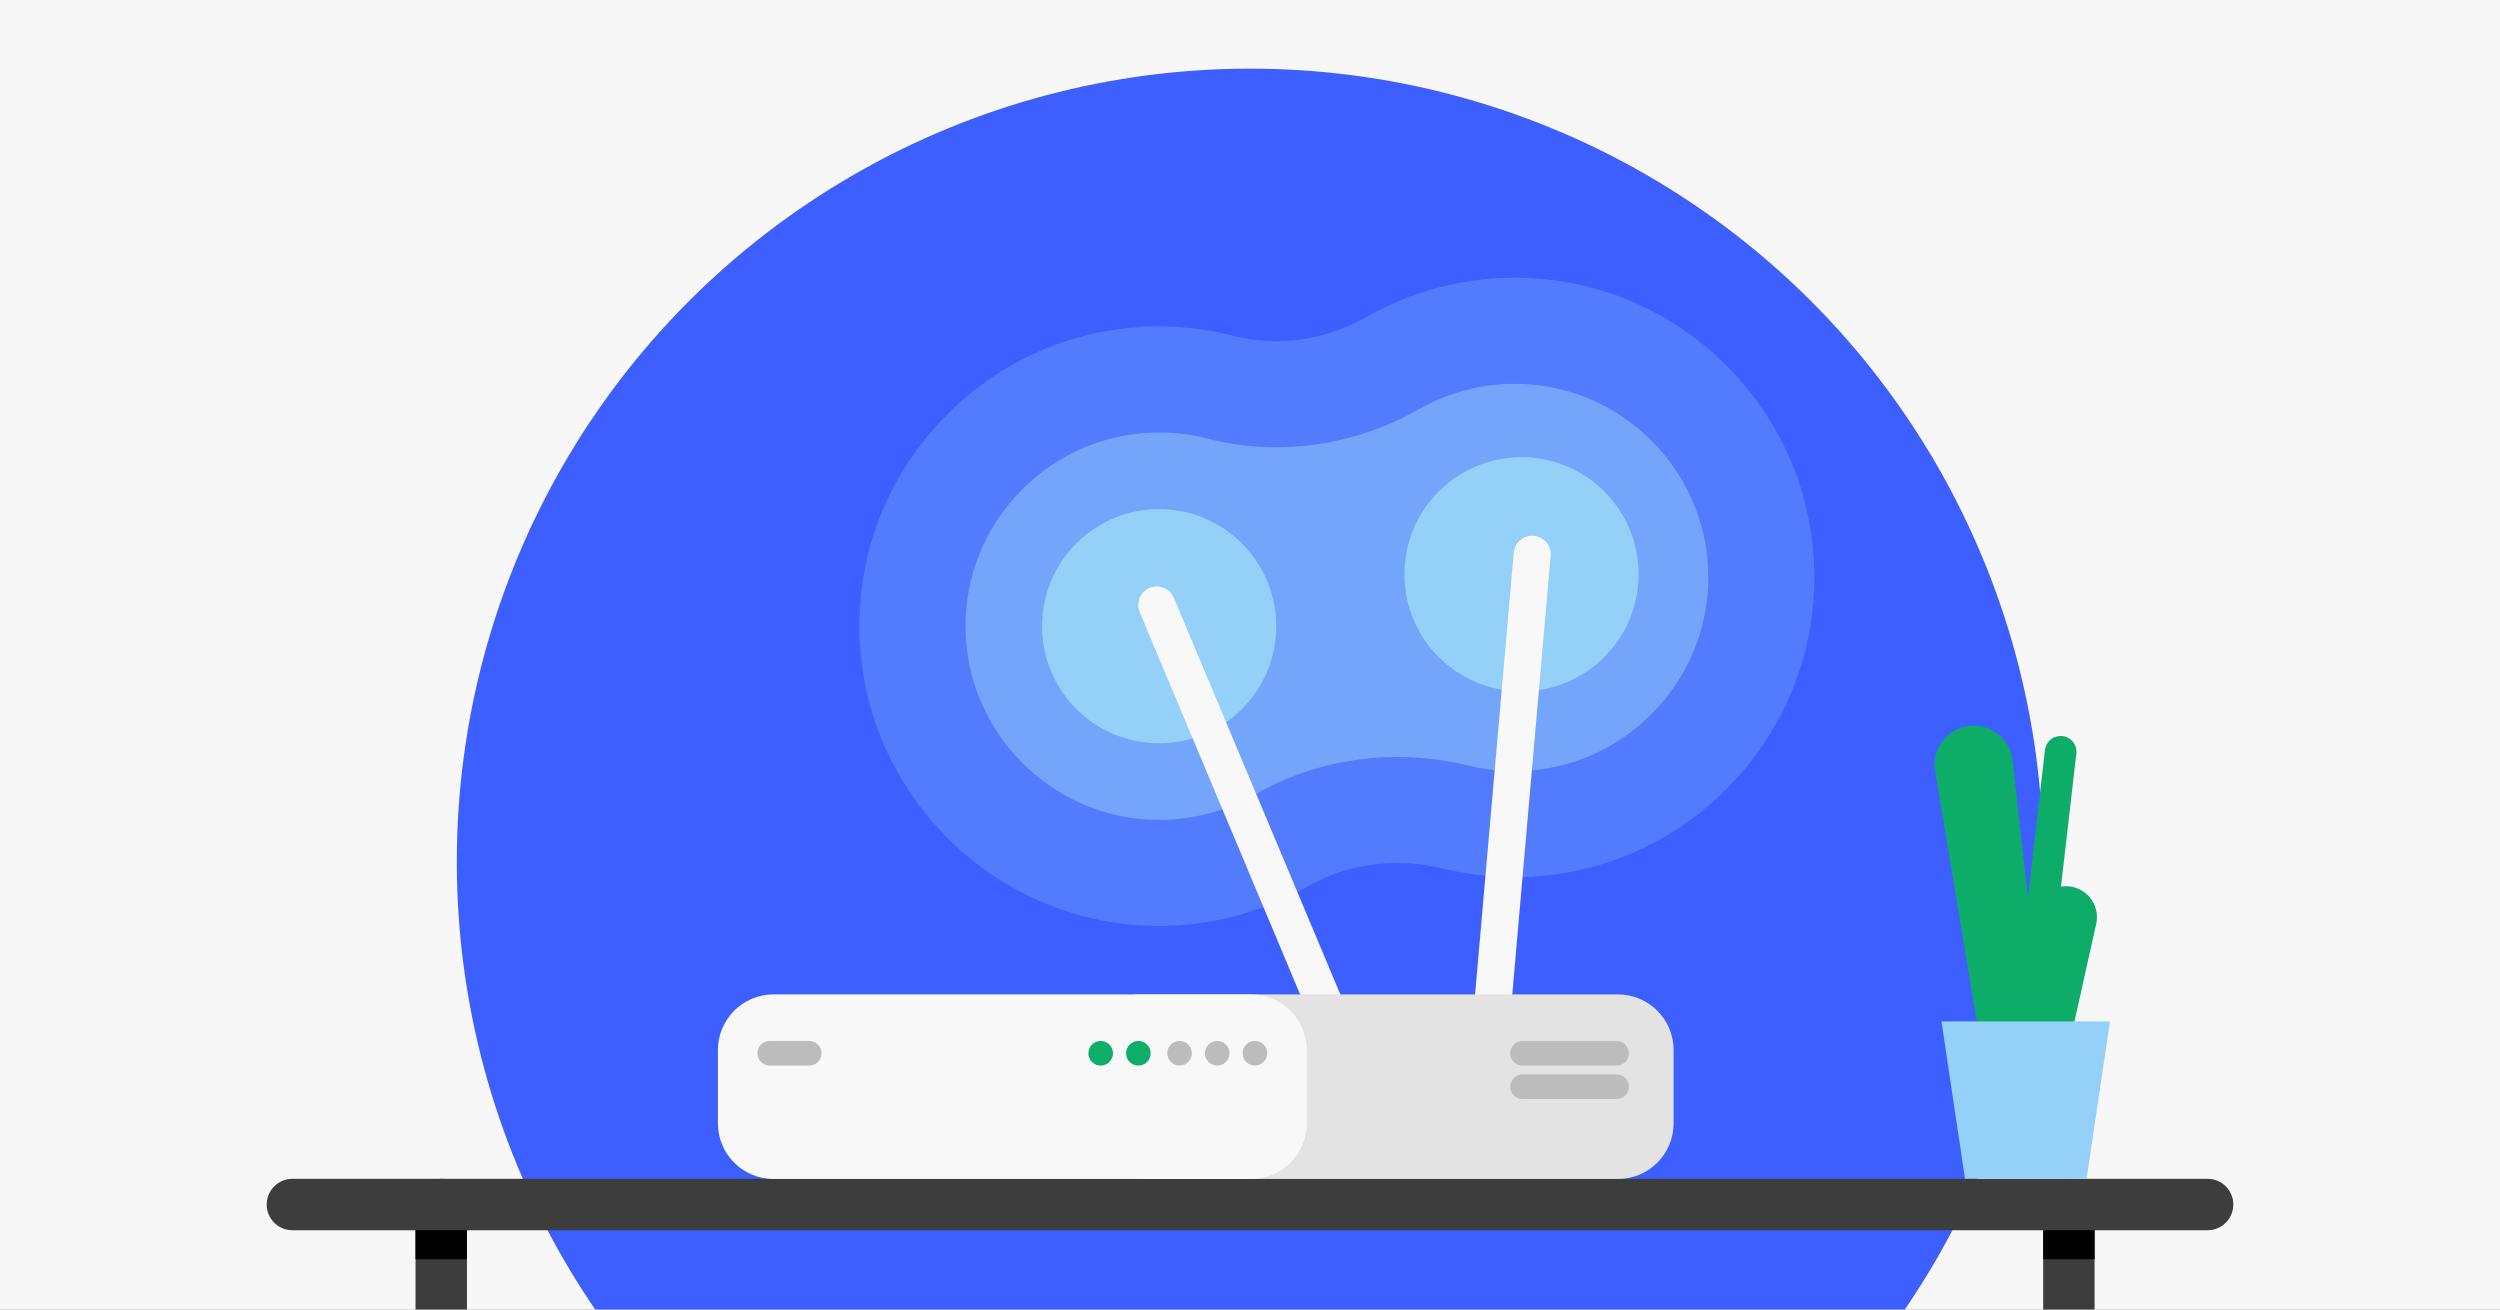<svg enable-background="new 0 0 945 495" viewBox="0 0 945 495" xmlns="http://www.w3.org/2000/svg" xmlns:xlink="http://www.w3.org/1999/xlink"><rect x="0" y="0" width="945" height="495" fill="#808080" stroke="none"/><defs><path id="SVGID_1_" d="M-.43 0H945.43V495H-.43Z"/><clipPath id="SVGID_00000130604946879746309710000009711630880364191631_"><use xlink:href="#SVGID_1_"/></clipPath></defs><path clip-path="url(#SVGID_00000130604946879746309710000009711630880364191631_)" d="M-.43 0H945.43V495H-.43Z" fill="#f7f7f7"/><circle clip-path="url(#SVGID_00000130604946879746309710000009711630880364191631_)" cx="472.5" cy="325.78" fill="#3e5fff" r="299.83"/><g clip-path="url(#SVGID_00000130604946879746309710000009711630880364191631_)"><path d="M834.47 465.03H110.53c-5.37 0-9.72-4.35-9.72-9.72v0c0-5.37 4.35-9.72 9.72-9.72h723.94c5.37 0 9.72 4.35 9.72 9.72v0C844.18 460.68 839.83 465.03 834.47 465.03z" fill="#3d3d3d"/><path d="M157.07 623.8V455.32c0-5.37 4.35-9.72 9.72-9.72h0c5.37 0 9.72 4.35 9.72 9.72V623.8c0 5.37-4.35 9.72-9.72 9.72h0C161.42 633.52 157.07 629.17 157.07 623.8z" fill="#3d3d3d"/><path d="M791.76 623.8V455.32c0-5.37-4.35-9.72-9.72-9.72h0c-5.37 0-9.72 4.35-9.72 9.72V623.8c0 5.37 4.35 9.72 9.72 9.72h0C787.41 633.52 791.76 629.17 791.76 623.8z" fill="#3d3d3d"/><path d="M157.07 465.03H176.5V476H157.07Z"/><path d="M772.33 465.03H791.76V476H772.33Z"/><g fill="#94d0f8"><path d="M438.16 350c-1.41 0-2.85-.03-4.28-.08-29-1.08-56.23-13.19-76.67-34.12-20.44-20.93-31.92-48.43-32.34-77.46-.44-30.53 11.15-59.34 32.63-81.13 21.49-21.8 50.14-33.8 80.66-33.8 9.55 0 19.03 1.2 28.19 3.55 5.22 1.34 10.62 2.02 16.06 2.02 11.79 0 23.64-3.19 34.25-9.23 16.97-9.65 36.29-14.76 55.86-14.76 30.54 0 59.19 12.01 80.68 33.83 21.48 21.81 33.06 50.64 32.6 81.19l-.02 1.19c-.73 28.58-12.24 55.66-32.41 76.26-20.48 20.92-47.74 33.01-76.74 34.04-1.34.05-2.71.07-4.08.07-9.09 0-18.15-1.09-26.94-3.23-5.75-1.41-11.62-2.12-17.45-2.12-12.04 0-23.77 3.07-33.92 8.88C477.24 344.85 457.84 350 438.16 350L438.16 350z" opacity=".25"/><path d="M438.16 309.92c-.92 0-1.86-.02-2.8-.05-18.68-.69-36.25-8.53-49.47-22.07-13.23-13.55-20.67-31.31-20.93-50.03-.28-19.72 7.21-38.33 21.09-52.42 13.9-14.1 32.41-21.86 52.12-21.86 6.18 0 12.31.77 18.21 2.29 8.49 2.18 17.25 3.29 26.05 3.29 18.73 0 37.43-5.01 54.07-14.48 10.93-6.22 23.4-9.51 36.03-9.51 19.72 0 38.23 7.77 52.12 21.87 13.89 14.1 21.37 32.73 21.08 52.47l-.01.89c-.5 18.38-7.95 35.82-20.98 49.13-13.25 13.54-30.84 21.36-49.53 22.02-.87.03-1.77.05-2.66.05-5.89 0-11.75-.7-17.42-2.09-8.85-2.17-17.92-3.27-26.96-3.27-19.01 0-37.63 4.9-53.83 14.17C463.38 306.6 450.86 309.92 438.16 309.92z" opacity=".5"/><path d="M438.15 280.97c24.45 0 44.27-19.81 44.27-44.26 0-24.45-19.82-44.27-44.27-44.27-24.44 0-44.26 19.82-44.26 44.27C393.89 261.16 413.71 280.97 438.15 280.97z"/><path d="M575.13 261.34c24.45 0 44.27-19.81 44.27-44.26s-19.82-44.27-44.27-44.27c-24.44 0-44.26 19.82-44.26 44.27S550.69 261.34 575.13 261.34z"/></g><path d="M570.13 393.09l-13.95-1.22 16.01-182.96c.34-3.85 3.74-6.71 7.59-6.37 3.85.34 6.7 3.74 6.37 7.59L570.13 393.09 570.13 393.09z" fill="#f8f8f8"/><path d="M434.55 222.23c3.56-1.5 7.67.18 9.17 3.74l65.32 155.63-12.92 5.42L430.8 231.4C429.31 227.84 430.99 223.72 434.55 222.23L434.55 222.23z" fill="#f8f8f8"/><path d="M632.62 424.61v-27.69c0-11.62-9.42-21.04-21.04-21.04H431.08c-11.62 0-21.04 9.42-21.04 21.04v27.69c0 11.62 9.42 21.04 21.04 21.04h180.51C623.2 445.65 632.62 436.24 632.62 424.61z" fill="#e3e3e3"/><path d="M493.96 424.61v-27.69c0-11.62-9.42-21.04-21.04-21.04H292.41c-11.62 0-21.04 9.42-21.04 21.04v27.69c0 11.62 9.42 21.04 21.04 21.04h180.51C484.54 445.65 493.96 436.24 493.96 424.61z" fill="#f8f8f8"/><path d="M479.01 398.12c0 2.57-2.08 4.66-4.65 4.66-2.57 0-4.65-2.09-4.65-4.66 0-2.57 2.08-4.65 4.65-4.65C476.93 393.47 479.01 395.56 479.01 398.12zM460.12 393.47c-2.57 0-4.65 2.09-4.65 4.65 0 2.57 2.08 4.66 4.65 4.66s4.65-2.09 4.65-4.66C464.77 395.56 462.69 393.47 460.12 393.47zM445.88 393.47c-2.57 0-4.65 2.09-4.65 4.65 0 2.57 2.08 4.66 4.65 4.66 2.57 0 4.65-2.09 4.65-4.66C450.53 395.56 448.45 393.47 445.88 393.47z" fill="#bcbcbc"/><path d="M430.3 393.48c-2.57 0-4.65 2.09-4.65 4.66 0 2.57 2.08 4.65 4.65 4.65 2.57 0 4.65-2.09 4.65-4.65C434.95 395.56 432.87 393.48 430.3 393.48z" fill="#0ead69"/><path d="M416.06 393.48c-2.57 0-4.65 2.09-4.65 4.66 0 2.57 2.08 4.65 4.65 4.65 2.57 0 4.65-2.09 4.65-4.65C420.72 395.56 418.63 393.48 416.06 393.48z" fill="#0ead69"/><path d="M305.9 393.48h-14.93c-2.57 0-4.65 2.08-4.65 4.65 0 2.57 2.08 4.65 4.65 4.65h14.93c2.57 0 4.65-2.08 4.65-4.65C310.55 395.56 308.47 393.48 305.9 393.48z" fill="#bcbcbc"/><path d="M611.07 393.48h-35.56c-2.57 0-4.65 2.08-4.65 4.65 0 2.57 2.08 4.65 4.65 4.65h35.56c2.57 0 4.66-2.08 4.66-4.65C615.72 395.56 613.64 393.48 611.07 393.48z" fill="#bcbcbc"/><path d="M611.07 406.13h-35.56c-2.57 0-4.65 2.08-4.65 4.65 0 2.57 2.08 4.65 4.65 4.65h35.56c2.57 0 4.66-2.08 4.66-4.65C615.72 408.21 613.64 406.13 611.07 406.13z" fill="#bcbcbc"/></g><g clip-path="url(#SVGID_00000130604946879746309710000009711630880364191631_)"><g fill="#0eac69"><path d="M772.84 395.67h-24.02L731.5 291.48c-1.49-9 5.45-17.19 14.57-17.19h0c7.52 0 13.84 5.65 14.67 13.13L772.84 395.67z"/><path d="M757.98 395.67H782l10.37-46.41c1.64-7.32-3.94-14.28-11.44-14.28-5.49 0-10.24 3.81-11.44 9.17L757.98 395.67z"/><path d="M766.75 395.67 766.75 395.67c3.03 0 5.58-2.27 5.93-5.28l12.18-105.54c.41-3.54-2.36-6.65-5.93-6.65h0c-3.03 0-5.58 2.27-5.93 5.28l-12.18 105.54C760.41 392.56 763.18 395.67 766.75 395.67"/></g><path d="M733.88 386.08 742.76 445.56 788.72 445.56 797.59 386.08Z" fill="#94d0f8"/></g></svg>